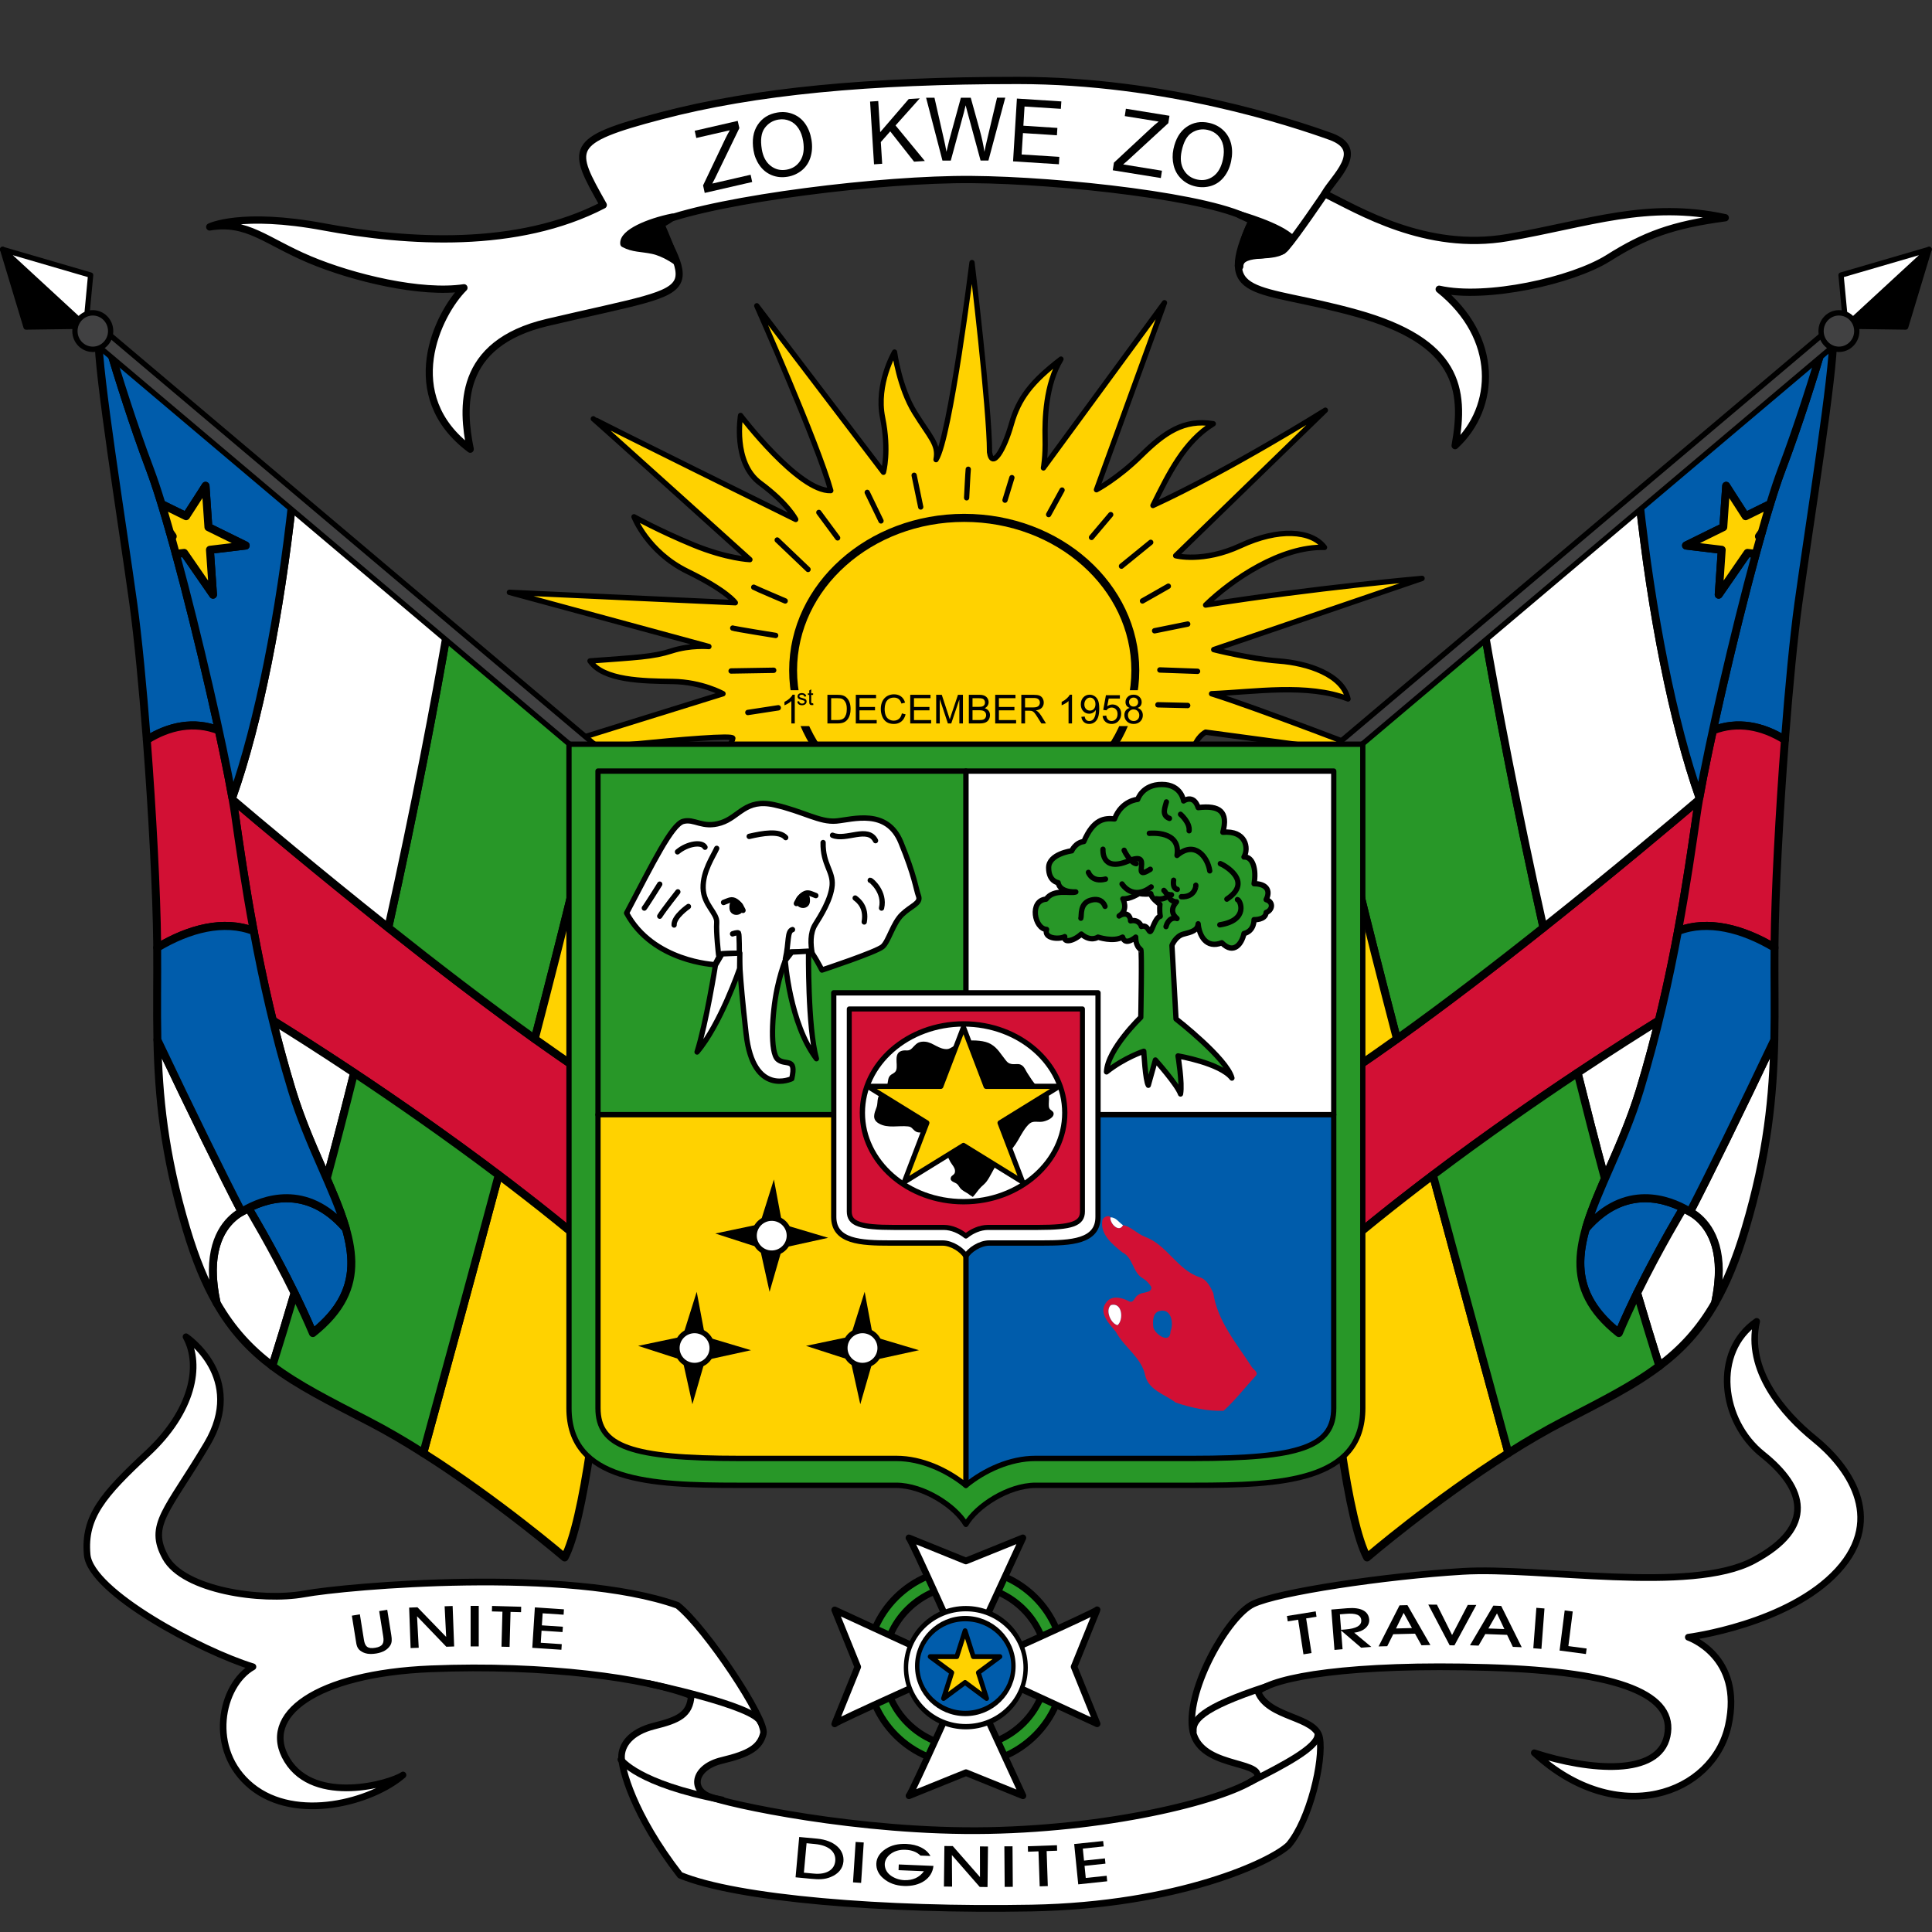 <svg xmlns:rdf="http://www.w3.org/1999/02/22-rdf-syntax-ns#" xmlns="http://www.w3.org/2000/svg" height="400" width="400" version="1.1" xmlns:cc="http://creativecommons.org/ns#" xmlns:dc="http://purl.org/dc/elements/1.1/" vievBox="0 0 400 400">
 <rect width="100%" height="100%" fill="#333333" stroke="none"/>
 <g transform="matrix(1.09,0,0,1.113,-131.7,-294.46)">
  <g stroke="#000">
   <path stroke-linejoin="round" stroke-linecap="round" d="m217.58 374.75 42.92 1.93s-1.45-2.16-9.09-5.82-10.16-10.16-10.16-10.16 4.8 2.6 11.22 5.2 10.8 2.76 10.8 2.76-29.98-26.49-29.82-26.24c0.16 0.24 38.52 18.77 38.52 18.77s-1.46-2.93-6.74-6.75c-5.29-3.82-3.74-12.59-3.74-12.59s11.05 14.22 17.14 13.97c-2.44-8.69-14.06-34.37-14.06-34.37l24.06 30.96s1.14-3.9-0.16-10.16c-1.3-6.25 2.27-12.19 2.27-12.19s0.89 6.59 3.82 11.22c2.92 4.63 4.63 5.93 4.06 8.78 2.68-3.99 6.83-36.65 6.83-36.65s3.33 27.06 3.33 35.26c0.49 3.25 2.76-0.4 4.15-5.2 1.38-4.79 3.81-7.88 9.42-12.1-2.92 4.71-3.09 11.21-3.01 14.7 0.09 3.5-0.32 5.53-0.32 5.53l22.99-30.72-12.92 34.78s3.99-2.03 8.46-6.34c4.46-4.3 8.12-6.82 13.73-5.93-5.53 3.33-8.45 9.27-11.46 15.2 14.63-6.59 32.75-17.72 32.75-17.72l-28.44 27.06s5.2 1.38 12.35-1.87 13.41-2.92 15.93 0.33c-8.21-0.25-17.56 5.93-22.59 10.72 20.96-3.25 41.12-4.95 41.12-4.95l-39.58 13.24s6.82 1.71 12.35 2.12c5.53 0.4 12.11 2.52 13.17 7.06-7.72-2.92-17.72-1.3-25.93-0.97 8.29 2.52 32.18 11.54 32.18 11.54l-33.31-4.39s-1.71 0.81-2.36 3.33-77.68 6.99-83.7 5.36c-6.01-1.62-9.42-0.48-8.93-0.81 0.48-0.32 5.12-5.52 5.2-6.74s-39.33 3.25-39.58 3.25c-0.24 0 37.71-11.54 37.71-11.54s-3.98-2.2-9.59-2.28-13.16-0.16-15.68-3.82c8.77-0.65 11.94-0.73 15.52-1.87 3.57-1.13 7.07-0.81 7.07-0.81l-37.9-10.08z" fill="#ffd200"/>
   <g fill="none">
    <g stroke-linejoin="round" stroke-linecap="round">
     <line y1="397.1" x2="268.66" x1="262.87" y2="396.23"/>
     <line y1="389.38" x2="267.79" x1="259.69" y2="389.25"/>
     <path d="m260 381.4c0.25 0.13 8.16 1.37 8.16 1.37"/>
     <path d="m263.99 373.8c0.31 0.19 5.98 2.55 5.98 2.55"/>
     <line y1="356.16" x2="288.17" x1="285.55" y2="361.46"/>
    </g>
    <ellipse d="M 339.02,389.28 C 339.02,404.954 324.469,417.661 306.52,417.661 288.571,417.661 274.02,404.954 274.02,389.28 274.02,373.606 288.571,360.899 306.52,360.899 324.469,360.899 339.02,373.606 339.02,389.28 z" rx="32.5" transform="translate(-2.547)" ry="28.381" cy="389.28" cx="306.52" stroke-width="1.5"/>
    <g stroke-linejoin="round" stroke-linecap="round">
     <line y1="352.98" x2="295.71" x1="294.46" y2="358.87"/>
     <path d="m304.74 351.86c-0.06 0.38-0.31 5.3-0.31 5.3"/>
     <line y1="353.42" x2="311.72" x1="313.03" y2="357.6"/>
     <line y1="355.73" x2="320.01" x1="322.56" y2="360.28"/>
     <line y1="373.61" x2="337.83" x1="342.75" y2="376.35"/>
     <line y1="380.65" x2="340.13" x1="346.43" y2="381.9"/>
     <line y1="389.44" x2="341.13" x1="348.3" y2="389.19"/>
     <line y1="395.8" x2="340.76" x1="346.43" y2="395.67"/>
     <line x2="274.31" y1="365.02" x1="268.45" y2="370.49"/>
     <line x2="279.93" y1="359.89" x1="276.36" y2="364.62"/>
     <line x2="333.84" y1="365.45" x1="339.4" y2="369.88"/>
     <line x2="328.15" y1="360.3" x1="331.8" y2="364.53"/>
    </g>
   </g>
   <polygon stroke-linejoin="round" stroke-linecap="round" points="125.77 325.39 137.13 325.24 121.32 310.96"/>
   <polygon stroke-linejoin="round" stroke-linecap="round" fill="#fff" points="121.32 310.96 137.13 325.24 138.04 315.74"/>
  </g>
  <path d="m167.06 489.8c-0.54 0.26-1.24 0.68-1.97 1.31 0.03-0.03 0.75-0.61 1.97-1.31z" fill="none"/>
  <g stroke-linejoin="round" stroke="#000" stroke-linecap="round" stroke-width="1.5">
   <path d="m167.06 489.8c0.61-0.3 1.01-0.4 1.01-0.4s7.31 11.82 12.18 23.13c7.75-6.03 8.37-12.23 6.27-19.41-7.52-8.55-15.77-5.44-19.46-3.32z" fill="#005cab"/>
   <polygon points="165.08 491.12 165.08 491.12 165.09 491.11" fill="none"/>
   <path d="m239.26 468.84c-24.75-14.64-64.89-47.71-74.23-55.5 0.17 0.99 0.32 1.89 0.43 2.66 1.36 9.27 3.38 23.13 7.19 38.4 9.36 5.68 39.29 24.29 64.2 45.59 0.92-10.23 1.72-20.9 2.41-31.15z" fill="#d21034"/>
  </g>
  <path d="m182.89 483.81c-1.93 7.04-3.97 14.16-6.12 21.29 1.21 2.42 2.4 4.93 3.48 7.43 10.91-8.49 7.71-17.32 2.64-28.72z" fill="none"/>
  <g stroke-linejoin="round" stroke="#000" stroke-linecap="round">
   <g stroke-width="1.5">
    <path d="m168.07 489.4s-9.44 2.43-6.1 17.52c2.95 5.06 6.42 8.66 10.59 11.74 1.45-4.51 2.85-9.03 4.21-13.56-4.26-8.52-8.7-15.7-8.7-15.7z" fill="#fff"/>
    <path d="m176.25 467.31c1.89 6.11 4.44 11.55 6.64 16.5 1.83-6.65 3.56-13.24 5.2-19.69-6.82-4.44-12.29-7.81-15.44-9.72 1.06 4.22 2.24 8.54 3.6 12.91z" fill="#fff"/>
    <path d="m205.82 381.75c-2.26 12.84-6.02 32.45-11.24 55.38 8.89 6.93 18.64 14.27 27.82 20.69 5.85-22.01 10.37-40.02 12.76-51.78-6.68-5.53-17.37-14.39-29.34-24.29z" fill="#289728"/>
    <path d="m242.34 412s-2.68-2.22-7.18-5.96c-2.39 11.76-6.91 29.77-12.76 51.78 6 4.2 11.76 8.01 16.86 11.02 2.04-30.31 3.08-56.84 3.08-56.84z" fill="#ffd200"/>
    <path d="m228.08 554.27c3.59-6.73 6.52-29.15 8.77-54.28-6.89-5.89-14.17-11.58-21.3-16.85-4.4 16.1-9.25 33.55-14.32 51.72 14.25 8.84 26.85 19.41 26.85 19.41z" fill="#ffd200"/>
    <path d="m182.89 483.81c5.07 11.4 8.27 20.23-2.64 28.72-1.08-2.5-2.27-5.01-3.48-7.43-1.36 4.53-2.76 9.05-4.21 13.56 4.93 3.64 10.85 6.54 18.12 10.22 3.51 1.77 7.08 3.82 10.55 5.98 5.07-18.17 9.92-35.62 14.32-51.72-9.96-7.36-19.61-13.9-27.46-19.02-1.64 6.45-3.37 13.04-5.2 19.69z" fill="#289728"/>
    <path d="m176.39 357.44c-2.35 21.24-6.42 41.56-11.44 55.46 0.02 0.15 0.05 0.3 0.08 0.44 4.47 3.73 16.02 13.26 29.55 23.79 5.22-22.93 8.98-42.54 11.24-55.38-9.46-7.83-19.73-16.31-29.43-24.31z" fill="#fff"/>
    <path d="m162.39 400.43c-3.67-16.53-9.5-39.28-13.1-48.61-3.18-8.22-6.08-17.34-7.79-22.96-0.7-0.56-1.36-1.08-1.96-1.56-0.17 6.26 4.53 34.78 6.61 49.56 0.88 6.22 1.79 15.47 2.56 25.34 4.19-2.58 8.96-3.58 13.68-1.77z" fill="#005cab"/>
    <path d="m156.24 493.22c1.7 5.57 3.58 10.02 5.73 13.7-2.04-9.2 0.68-13.69 3.11-15.8l0.01-0.01c0.58-0.51 1.15-0.87 1.63-1.13-3.37-6.34-9.6-18.75-16-31.98 0.22 10.27 1.23 21.15 5.52 35.22z" fill="#fff"/>
    <path d="m169.02 437.76c-1.62-8.51-2.71-16.02-3.56-21.76-0.49-3.37-1.61-8.98-3.07-15.57-4.72-1.81-9.49-0.81-13.68 1.77 1.06 13.61 1.87 28.39 1.97 37.98v0.68c6.05-3.56 12.68-5.26 18.34-3.1z" fill="#d21034"/>
    <path d="m176.25 467.31c-3.23-10.39-5.52-20.53-7.23-29.55-5.66-2.16-12.29-0.46-18.34 3.09 0.05 5.83-0.08 11.4 0.04 17.15 6.4 13.23 12.63 25.64 16 31.98 0.12-0.06 0.23-0.13 0.34-0.18 3.69-2.12 11.94-5.23 19.46 3.32-2.14-7.31-7.11-15.63-10.27-25.81z" fill="#005cab"/>
    <path d="m176.39 357.44c-14.25-11.74-27.31-22.46-34.89-28.58 1.71 5.62 4.61 14.74 7.79 22.96 0.67 1.74 1.43 3.96 2.23 6.52l4.65 2.24c1.95-2.94 3.7-5.64 3.7-5.64l0.54 7.68 7.09 3.42-6.8 0.8 0.59 8.34-5.48-7.76-1.58 0.18c4.24 15.22 8.89 35.18 10.72 45.31 5.02-13.91 9.09-34.23 11.44-55.47z" fill="#005cab"/>
    <path d="m153.08 363.54c0.11 0.38 0.22 0.76 0.33 1.14 0.08-0.11 0.15-0.22 0.23-0.34l-0.56-0.8z" fill="none"/>
    <path d="m161.29 375.18-0.59-8.34 6.8-0.8-7.09-3.42-0.54-7.68s-1.75 2.7-3.7 5.64l-4.65-2.24c0.5 1.61 1.02 3.35 1.56 5.2l0.56 0.8c-0.08 0.12-0.15 0.23-0.23 0.34 0.27 0.95 0.55 1.93 0.82 2.92l1.58-0.18 5.48 7.76z" fill="#ffd200"/>
   </g>
   <path d="m243.75 414.75c-0.34 0-0.68-0.11-0.96-0.34l-105.3-87.11c-0.63-0.52-0.72-1.47-0.2-2.11 0.53-0.64 1.48-0.73 2.12-0.2l105.3 87.1c0.63 0.53 0.72 1.48 0.2 2.11-0.3 0.36-0.73 0.55-1.16 0.55z" fill="#414142"/>
   <circle d="M 141.843,326.15 C 141.843,328.024 140.324,329.543 138.45,329.543 136.576,329.543 135.057,328.024 135.057,326.15 135.057,324.276 136.576,322.757 138.45,322.757 140.324,322.757 141.843,324.276 141.843,326.15 z" cy="326.15" cx="138.45" r="3.393" fill="#414142"/>
   <polygon points="487.25 310.96 482.8 325.39 471.44 325.24"/>
   <polygon points="470.52 315.74 487.25 310.96 471.44 325.24" fill="#fff"/>
  </g>
  <path d="m441.51 489.8c0.54 0.26 1.24 0.68 1.97 1.31-0.03-0.03-0.75-0.61-1.97-1.31z" fill="none"/>
  <g stroke-linejoin="round" stroke="#000" stroke-linecap="round" stroke-width="1.5">
   <path d="m441.51 489.8c-0.61-0.3-1.01-0.4-1.01-0.4s-7.31 11.82-12.18 23.13c-7.75-6.03-8.38-12.23-6.28-19.41 7.53-8.55 15.78-5.44 19.47-3.32z" fill="#005cab"/>
   <polygon points="443.49 491.12 443.49 491.12 443.48 491.11" fill="none"/>
   <path d="m369.31 468.84c24.75-14.64 64.88-47.71 74.23-55.5-0.17 0.99-0.32 1.89-0.44 2.66-1.36 9.27-3.37 23.13-7.19 38.4-9.35 5.68-39.28 24.29-64.19 45.59-0.92-10.23-1.73-20.9-2.41-31.15z" fill="#d21034"/>
  </g>
  <path d="m425.67 483.81c1.94 7.04 3.98 14.16 6.12 21.29-1.2 2.42-2.39 4.93-3.47 7.43-10.91-8.49-7.71-17.32-2.65-28.72z" fill="none"/>
  <g stroke-linejoin="round" stroke="#000" stroke-linecap="round">
   <g stroke-width="1.5">
    <path d="m440.5 489.4s9.44 2.43 6.1 17.52c-2.96 5.06-6.42 8.66-10.6 11.74-1.44-4.51-2.85-9.03-4.21-13.56 4.27-8.52 8.71-15.7 8.71-15.7z" fill="#fff"/>
    <path d="m432.32 467.31c-1.9 6.11-4.44 11.55-6.65 16.5-1.82-6.65-3.55-13.24-5.19-19.69 6.82-4.44 12.29-7.81 15.44-9.72-1.06 4.22-2.24 8.54-3.6 12.91z" fill="#fff"/>
    <path d="m402.75 381.75c2.26 12.84 6.02 32.45 11.24 55.38-8.89 6.93-18.65 14.27-27.82 20.69-5.85-22.01-10.37-40.02-12.76-51.78 6.68-5.53 17.37-14.39 29.34-24.29z" fill="#289728"/>
    <path d="m366.23 412s2.68-2.22 7.18-5.96c2.39 11.76 6.9 29.77 12.76 51.78-6 4.2-11.76 8.01-16.86 11.02-2.04-30.31-3.08-56.84-3.08-56.84z" fill="#ffd200"/>
    <path d="m380.49 554.27c-3.59-6.73-6.53-29.15-8.77-54.28 6.89-5.89 14.17-11.58 21.29-16.85 4.4 16.1 9.25 33.55 14.33 51.72-14.25 8.84-26.85 19.41-26.85 19.41z" fill="#ffd200"/>
    <path d="m425.67 483.81c-5.06 11.4-8.26 20.23 2.65 28.72 1.07-2.5 2.27-5.01 3.47-7.43 1.36 4.53 2.77 9.05 4.21 13.56-4.92 3.64-10.84 6.54-18.11 10.22-3.51 1.77-7.08 3.82-10.55 5.98-5.08-18.17-9.93-35.62-14.33-51.72 9.96-7.36 19.61-13.9 27.47-19.02 1.64 6.45 3.37 13.04 5.19 19.69z" fill="#289728"/>
    <path d="m432.18 357.44c2.35 21.24 6.42 41.56 11.44 55.46-0.02 0.15-0.05 0.3-0.08 0.44-4.48 3.73-16.02 13.26-29.55 23.79-5.23-22.93-8.98-42.54-11.24-55.38 9.46-7.83 19.72-16.31 29.43-24.31z" fill="#fff"/>
    <path d="m446.18 400.43c3.67-16.53 9.49-39.28 13.1-48.61 3.18-8.22 6.08-17.34 7.79-22.96l1.95-1.56c0.18 6.26-4.52 34.78-6.61 49.56-0.87 6.22-1.78 15.47-2.55 25.34-4.2-2.58-8.96-3.58-13.68-1.77z" fill="#005cab"/>
    <path d="m452.32 493.22c-1.69 5.57-3.57 10.02-5.72 13.7 2.03-9.2-0.68-13.69-3.11-15.8l-0.01-0.01c-0.59-0.51-1.15-0.87-1.63-1.13 3.36-6.34 9.6-18.75 16-31.98-0.22 10.27-1.24 21.15-5.53 35.22z" fill="#fff"/>
    <path d="m439.55 437.76c1.62-8.51 2.71-16.02 3.56-21.76 0.49-3.37 1.61-8.98 3.07-15.57 4.72-1.81 9.48-0.81 13.68 1.77-1.06 13.61-1.87 28.39-1.97 37.98v0.68c-6.06-3.56-12.69-5.26-18.34-3.1z" fill="#d21034"/>
    <path d="m432.32 467.31c3.22-10.39 5.52-20.53 7.23-29.55 5.65-2.16 12.28-0.46 18.34 3.09-0.05 5.83 0.08 11.4-0.04 17.15-6.4 13.23-12.64 25.64-16 31.98-0.12-0.06-0.23-0.13-0.34-0.18-3.69-2.12-11.94-5.23-19.47 3.32 2.15-7.31 7.12-15.63 10.28-25.81z" fill="#005cab"/>
    <path d="m432.18 357.44c14.25-11.74 27.31-22.46 34.89-28.58-1.71 5.62-4.61 14.74-7.79 22.96-0.67 1.74-1.43 3.96-2.23 6.52l-4.65 2.24c-1.95-2.94-3.7-5.64-3.7-5.64l-0.54 7.68-7.09 3.42 6.8 0.8-0.59 8.34 5.48-7.76 1.58 0.18c-4.24 15.22-8.9 35.18-10.72 45.31-5.02-13.91-9.09-34.23-11.44-55.47z" fill="#005cab"/>
    <path d="m455.49 363.54c-0.11 0.38-0.22 0.76-0.33 1.14-0.08-0.11-0.16-0.22-0.24-0.34l0.57-0.8z" fill="none"/>
    <path d="m447.28 375.18 0.58-8.34-6.79-0.8 7.09-3.42 0.54-7.68s1.74 2.7 3.7 5.64l4.65-2.24c-0.5 1.61-1.03 3.35-1.56 5.2l-0.57 0.8c0.08 0.12 0.16 0.23 0.24 0.34-0.28 0.95-0.55 1.93-0.83 2.92l-1.58-0.18-5.47 7.76z" fill="#ffd200"/>
   </g>
   <path d="m364.82 414.75c0.33 0 0.67-0.11 0.95-0.34l105.3-87.11c0.64-0.52 0.73-1.47 0.2-2.11s-1.47-0.73-2.11-0.2l-105.3 87.1c-0.64 0.53-0.73 1.48-0.2 2.11 0.3 0.36 0.73 0.55 1.16 0.55z" fill="#414142"/>
   <circle d="M 473.513,326.15 C 473.513,328.024 471.994,329.543 470.12,329.543 468.246,329.543 466.727,328.024 466.727,326.15 466.727,324.276 468.246,322.757 470.12,322.757 471.994,322.757 473.513,324.276 473.513,326.15 z" cy="326.15" cx="470.12" r="3.393" fill="#414142"/>
   <path d="m228.9 403v123.49c0 13.66 15.45 14.37 32.01 14.37h30.1c5.26 0 11.28 3.89 13.28 7.26 2-3.37 8.02-7.26 13.27-7.26h30.1c16.56 0 32.02-0.71 32.02-14.37v-123.49h-150.78z" fill="#289728"/>
   <g stroke-width=".996">
    <rect height="63.921" width="69.874" y="408" x="304.29" fill="#fff"/>
    <path d="m304.29 471.92v68.95c3.54-2.83 8.4-5.01 13.17-5.01h29.89c20.55 0 26.81-2.19 26.81-9.37v-54.57h-69.87z" fill="#005cab"/>
    <rect height="63.921" width="69.874" y="408" x="234.41" fill="#289728"/>
    <path d="m234.41 471.92v54.57c0 7.18 6.27 9.37 26.82 9.37h29.88c4.77 0 9.63 2.18 13.18 5.01v-68.95h-69.88z" fill="#ffd200"/>
    <path d="m279.19 449.25v41.69c0 4.61 5.14 4.85 10.66 4.85h10.02c1.75 0 3.75 1.31 4.42 2.45 0.66-1.14 2.67-2.45 4.42-2.45h10.02c5.51 0 10.66-0.24 10.66-4.85v-41.69h-50.2z" fill="#fff"/>
   </g>
   <path stroke-width=".943" d="m304.29 494.49c-1.13-0.9-2.67-1.6-4.18-1.6h-9.47c-6.51 0-8.5-0.69-8.5-2.97v-37.67h44.29v37.67c0 2.28-1.98 2.97-8.5 2.97h-9.47c-1.51 0.01-3.05 0.7-4.17 1.6z" fill="#d21034"/>
   <ellipse d="M 325.182,471.57 C 325.182,480.703 316.576,488.106 305.96,488.106 295.344,488.106 286.738,480.703 286.738,471.57 286.738,462.437 295.344,455.034 305.96,455.034 316.576,455.034 325.182,462.437 325.182,471.57 z" rx="19.222" transform="translate(-2.107)" ry="16.536" cy="471.57" cx="305.96" stroke-width=".996" fill="#fff"/>
  </g>
  <path d="m320.14 470.71c-0.19-0.42-0.06-1.17-0.06-1.64 0-0.79 0-0.76-0.57-1.14-0.58-0.4-1.23-0.85-1.73-1.32-0.7-0.69-1.29-1.64-1.83-2.46-0.32-0.48-0.49-1.05-1-1.4-0.63-0.45-1.25-0.12-2.04-0.27-0.54-0.11-0.72-0.29-1.08-0.73-0.94-1.13-1.48-2.2-2.77-2.95-1.16-0.69-3.17-0.77-4.52-0.64-1.11 0.11-2.01 0.67-2.94 1.23-0.46 0.27-0.75 0.4-1.35 0.31-1.62-0.23-2.58-1.56-4.36-1.35-0.91 0.11-1.24 0.63-1.84 1.22-0.68 0.67-1.11 0.23-1.94 0.47-1.59 0.45-0.72 2.41-1.03 3.52-0.19 0.7-0.93 0.68-1.31 1.24-0.41 0.6-0.19 1.42-0.65 2.06-0.5 0.72-1.24 1.02-1.5 1.9-0.18 0.61-0.07 1.21-0.31 1.81-0.43 1.13-0.91 2.23 0.46 2.99 1.69 0.95 3.71 0.34 5.54 0.54 0.7 0.08 0.76 0.41 1.26 0.81 0.72 0.57 1.33 0.16 2.13 0.41 0.79 0.24 1.04 1.09 1.41 1.74 0.52 0.93 1.38 1.23 2.16 1.91 0.55 0.48 0.72 1.13 1.08 1.74 0.32 0.53 0.89 1.08 0.88 1.72 0 0.75-0.68 0.68-0.81 1.22-0.19 0.74 0.85 0.83 1.23 1.19 0.35 0.33 0.42 0.68 0.85 1.02 0.49 0.4 1.11 0.62 1.57 1.02l0.54 0.34c0.58-0.59 0.99-1.3 1.6-1.88 0.37-0.34 0.74-0.62 1.04-1.03 0.71-0.95 1.12-2.02 1.8-2.96 0.59-0.82 1.38-1.33 2.06-2.03 0.79-0.79 1.51-1.67 2.08-2.64 0.56-0.96 1.37-2.46 2.24-3.14 0.68-0.52 1.51-0.21 2.33-0.31 0.67-0.08 2.19-0.61 2.2-1.48 0.01-0.52-0.63-0.61-0.82-1.04z"/>
  <polygon stroke-linejoin="round" stroke-linecap="round" transform="translate(-2.107)" stroke="#000" points="324.12 466.64 312.88 473.44 317.17 484.43 305.94 477.64 294.7 484.43 298.99 473.44 287.75 466.64 301.64 466.64 305.94 455.64 310.23 466.64" stroke-width=".962" fill="#ffd200"/>
  <polygon points="265.58 515.73 256.86 517.6 254.45 525.78 252.6 517.6 244.14 514.92 252.6 513.18 255.27 504.87 256.86 513.18" transform="translate(-2.107)"/>
  <ellipse stroke-linejoin="round" d="M 258.197,515.32 C 258.197,517.117 256.703,518.573 254.86,518.573 253.017,518.573 251.523,517.117 251.523,515.32 251.523,513.523 253.017,512.067 254.86,512.067 256.703,512.067 258.197,513.523 258.197,515.32 z" cy="515.32" rx="3.337" ry="3.253" transform="translate(-2.107)" stroke="#000" cx="254.86" stroke-linecap="round" stroke-width=".996" fill="#fff"/>
  <polygon points="297.48 515.73 288.75 517.6 286.34 525.78 284.49 517.6 276.03 514.92 284.49 513.18 287.17 504.87 288.75 513.18" transform="translate(-2.107)"/>
  <ellipse stroke-linejoin="round" d="M 290.098,515.32 C 290.098,517.117 288.603,518.573 286.76,518.573 284.916,518.573 283.422,517.117 283.422,515.32 283.422,513.523 284.916,512.067 286.76,512.067 288.603,512.067 290.098,513.523 290.098,515.32 z" cy="515.32" rx="3.338" ry="3.253" transform="translate(-2.107)" stroke="#000" cx="286.76" stroke-linecap="round" stroke-width=".996" fill="#fff"/>
  <polygon points="280.24 494.82 271.52 496.7 269.11 504.87 267.26 496.7 258.8 494.02 267.26 492.28 269.93 483.97 271.52 492.28" transform="translate(-2.107)"/>
  <ellipse stroke-linejoin="round" d="M 272.858,494.42 C 272.858,496.217 271.363,497.673 269.52,497.673 267.676,497.673 266.182,496.217 266.182,494.42 266.182,492.623 267.676,491.167 269.52,491.167 271.363,491.167 272.858,492.623 272.858,494.42 z" cy="494.42" rx="3.338" ry="3.253" transform="translate(-2.107)" stroke="#000" cx="269.52" stroke-linecap="round" stroke-width=".996" fill="#fff"/>
  <g stroke-linejoin="round" stroke="#000" stroke-linecap="round">
   <path d="m361.32 431.91c0.96-1.81-0.09-2.96-2.29-2.96 0.47-2.59-0.2-5.07-1.92-4.97 0.96-1.63 0.39-4.98-4.01-4.6 1.05-3.82-0.58-5.06-4.69-4.59-0.86-2.58-2.77-1.24-2.77-1.24s-0.39-3.06-4.12-3.06-4.59 2.77-4.59 2.77-3.06 0.19-4.4 3.64c-1.91-0.19-4.01 0-5.83 4.2-1.63 0.2-2.3 1.73-2.3 1.73s-4.39 0.57-4.39 3.15 1.81 2.78 1.81 2.78 0.1 1.81 3.35 1.72c-1.05 0.38-4.11-0.67-5.64 1.34-3.26 0.28-2.2 5.54 0.09 5.64-0.57 1.72 2.39 1.91 3.45 1.34-0.29 1.15 1.52 0.96 3.15-0.48 1.82 1.53 3.16 0.57 3.16 0.57s2.87 0.96 4.68 0c0.48 1.73 2.49 0 2.49 0s-0.1 1.63 0.96 2.3c0.25 0.16 0 12.62 0 12.62s-6.32 5.93-6.51 10.14c3.45-2.68 7.08-3.83 7.08-3.83s0.29 5.46 0.86 6.32c0.96-3.35 1.34-4.69 1.34-4.69s4.11 4.49 4.78 6.31c0.38-2-0.48-7.07-0.48-7.07s8.04 1.33 10.24 4.11c-0.96-3.64-10.62-11-10.62-11l-0.77-13.68s0.67-1.72 2.2-2.1 2.68-0.67 2.78-1.91c0.19 2.19 1.53 4.68 4.49 3.53 2.3 2.3 3.83 0.1 4.21-1.72 2.01-0.48 1.91-2.58 1.91-2.58s2.2 0.1 2.3-1.34c1.15-0.38 1.53-1.91 0-2.39zm-21.99 5.93c-0.32 0.16-0.49-1.33-1.72-0.94 0-0.17-0.52-1.37-2.04-1.04 0-0.85-0.72-1.82-2.18-0.91 1.88-1.14 0.71-3.18 0.71-3.18 1.4 0.09 3.09-1.01 3.09-1.01s0.84 0.23 2.24 0.06c0 0.78 1.72 1.98 1.72 1.98s-0.13 1.08 0.06 2.21c-0.97 0.23-1.55 2.67-1.88 2.83z" fill="#289728"/>
   <g fill="none">
    <path d="m326.13 435.36c0.19-0.48-0.29-2.78 1.91-3.35 2.2-0.58 2.68 1.15 2.68 1.15"/>
    <path d="m327.56 426.85s0.67 1.91 3.25 1.24"/>
    <path d="m330.33 422.54s-0.38 4.31 4.78 2.2 0.2 4.02 4.21 1.53"/>
    <path d="m334.35 422.73c0.19 0.48 1.34 2.39 2.3 2.49"/>
    <path d="m339.13 419.58c0.29 0 6.03-0.58 5.26 4.11 3.44-2.87 5.84 0.38 6.22 2.87"/>
    <path d="m342.38 413.74c-0.19 0.86-1.05 2.49 0.58 3.06"/>
    <path d="m345.06 416.04s1.82 1.53 1.63 3.06"/>
    <path d="m352.62 425.22c0.57 0.19 6.41 3.25 1.24 6.6"/>
    <path d="m355.87 431.91c0.57 0.1 2.2 3.83-3.35 4.69"/>
    <path d="m333.95 429s2 3.2 5.54 0.55"/>
    <path d="m341.9 430.2c0.45 0.38 0.33 0.85 1.45 0.82"/>
    <path d="m343.75 428.31c0 0.1-0.3 1.49 0.7 1.69"/>
    <path d="m347.96 429.23c0.07-0.05-0.05 2.27-2.74 2.14"/>
    <path d="m340.46 431.75c0.25 0.05 1.62 0.29 2.39-0.73 0 1.22 1.35 1.32 1.45 1.3 0.09-0.02-1.8 1.59 0.1 3.11-0.45-0.19-1.6-0.19-2.1 1.5"/>
   </g>
   <path d="m271.22 465.22s-7.31 3.44-8.67-8.31-1.29-15.05-1.29-15.05l-3.58 0.14-1.07 2.01s-11.76-0.5-16.77-9.6c5.01-9.31 8.6-16.48 10.75-17.05 2.15-0.58 3.65 1.36 7.16 0.28 3.51-1.07 4.66-4.58 10.18-3.36 5.51 1.22 8.59 3.29 11.75 3.01 3.15-0.29 9.6-2.37 12.25 3.94 2.65 6.3 2.86 8.67 3.37 10.03 0.5 1.36-1.44 1.79-3.16 3.44-1.72 1.64-2.51 4.94-3.65 5.94-1.15 1.01-11.54 4.37-11.54 4.37s-1.79-3.36-2.15-3.36h-4.08s-1.29 2.22-2.29 6.87c-1 4.66-1.36 11.9 0.14 13.11 1.5 1.22 3.58-0.49 2.65 3.59z" fill="#fff"/>
   <g fill="none">
    <path d="m257.32 442.22s-0.5-4.23-0.36-6.02c0.15-1.79-2.5-3.29-2.58-6.44-0.07-3.16 1.94-5.95 2.58-7.38"/>
    <path d="m261.26 441.86s0-3.51-0.14-3.72c-0.15-0.22-1.15 0.14-1.15 0.14"/>
    <path d="m270 442.94c0.72-3.08 0.29-5.16 1.36-5.45"/>
    <path d="m275.09 441.86c-0.29-1.57-0.43-3.72 0.57-5.3 1.01-1.58 3.01-4.66 3.23-7.31 0.21-2.65-1.79-3.87-1.72-7.95"/>
    <path d="m283.26 431.62c0.57 0.43 2.22 1.64 1.72 4.44"/>
    <path d="m286.12 428.32c0.22 0 2.87 2.22 2.15 5.16"/>
    <path d="m278.96 419.94c2.58 1.07 6.73-1.79 8.17 1"/>
    <path d="m263.13 420.15c2.5-0.57 5.73-1.14 6.94 0.22"/>
    <path d="m249.51 423.02c1.94-1.58 4.66-1.93 5.23-0.86"/>
    <path d="m246.14 429.04s-2.65 4.15-2.93 4.44"/>
    <path d="m249.58 430.47s-2.72 3.37-3.44 4.52"/>
    <path d="m251.59 433.19s-2.8 1.87-2.72 3.44"/>
   </g>
   <path d="m256.72 444.1s-1.74 10.73-3.49 16.15c4.42-5.08 8.08-15.5 8.08-15.5l0.04-2.89-3.37 0.14-1.26 2.1z" fill="#fff"/>
   <path d="m274.4 441.5s-0.17 14.08 1.5 20c-5.09-6.58-5.92-18.25-5.92-18.25l1.25-1.58 3.17-0.17z" fill="#fff"/>
   <path d="m258.26 432.44c1.1-0.39 1.5-0.73 2.33-0.24 0.82 0.49 1.37 1.71 1.37 1.71" fill="none"/>
   <path d="m260.31 432.29s-0.52 0.18-0.43 1.25c0.1 1.08 1.81 0.86 1.72-0.18-0.06-0.7-1.29-1.07-1.29-1.07z"/>
   <path d="m275.79 431.16c-1.1-0.4-1.5-0.73-2.33-0.24-0.82 0.48-1.37 1.71-1.37 1.71" fill="none"/>
   <path d="m273.74 431.01s0.52 0.18 0.43 1.25-1.81 0.86-1.71-0.18c0.06-0.7 1.28-1.07 1.28-1.07z"/>
   <path stroke-width="1.25" d="m156.15 513.23s11.54 7.54 3.99 19.98c-7.54 12.43-11.32 14.98-7.88 21.09 3.44 6.1 18.21 8.21 26.31 6.77 8.11-1.45 50.18-5.11 70.94 2.11 5.43 4.22 16.98 21.31 16.31 23.86-0.66 2.56-2.66 3.78-7.88 5-5.21 1.22-5.99 5.22-2.55 6.66s28.76 6.82 53.12 6.38c24.37-0.44 45.88-5.93 51.15-9.88 0.88-3.29-11.43-1.66-12.38-9.18s6.85-20.83 11.53-23.06 25.07-5.21 39.82-6.09c14.75-0.87 43.25 4.25 55.25-2s9.75-13.5 1.75-19.75-9.5-19.12-1.13-24.75c-2.12 9 5 17.13 11 21.88s13.75 14.5 4.38 24.5c-9.38 10-28.38 12.37-28.38 12.37s10.5 3.5 7.62 16.38c-2.87 12.88-21.12 19.38-36.87 5.12 10.63 3.38 23.63 4.38 25.25-3.12s-8.25-12-34.12-12.75c-25.88-0.75-40.5 1.75-43.63 4.5 2 5 11 4.5 11.75 8.63 0.75 4.12-1.88 15.24-5.88 19.87-3.24 3.13-21 11.25-48.87 11.75s-56-1.75-66.75-6.12c-9-11.38-11.12-19.88-11.12-22 0-2.13 1.62-4.63 6.24-5.76 4.63-1.12 6.76-2.12 7-5.62-8.37-3.25-27.74-5.88-49.5-5-21.74 0.88-32.5 8.62-27.24 17 5.24 8.38 19.62 4.38 22 2.75-5.88 5-20.26 8.87-28.76 2.13-8.5-6.76-5.87-18.88 0.26-22.26-9.63-2.87-30.88-13.87-31.5-20.87-0.63-7 3-11.13 11.5-18.87 8.5-7.76 10.29-16.3 7.27-21.65z" fill="#fff"/>
   <g stroke-width="1.25" fill="none">
    <path d="m244.12 577.75s20.13 4.13 21.13 7.13"/>
    <path d="m238.75 591.88s3.13 4.5 19.25 7.5"/>
    <path d="m347.5 586.62c-0.12-1.87 1-4.24 14-8.37"/>
    <path d="m371.12 587.38c-0.12 2.24-6.37 5.5-12.74 8.62"/>
   </g>
  </g>
  <path d="m189.18 564.86 0.77 4.73c0.2 1.23 0.68 1.74 2.17 1.49 1.41-0.23 1.7-0.87 1.5-2.09l-0.77-4.73 1.53-0.25 0.77 4.72c0.12 0.77 0.16 1.38-0.22 1.95-0.52 0.78-1.37 1.25-2.6 1.46-1.32 0.21-2.27 0.07-3.07-0.52-0.62-0.47-0.72-1.07-0.83-1.79l-0.77-4.72 1.52-0.25z"/>
  <path d="m198.82 571.14-0.28-7.53 1.58-0.06 5.45 5.51-0.29-5.7 1.52-0.05 0.29 7.53-1.49 0.05-5.56-5.67 0.32 5.86-1.54 0.06z"/>
  <path d="m210.22 570.83v-7.54h1.54v7.54h-1.54z"/>
  <path d="m216.08 570.88 0.18-6.51-2-0.05 0.03-1.02 5.53 0.15-0.02 1.01-2-0.05-0.18 6.51-1.54-0.04z"/>
  <path d="m221.93 571.09 0.49-7.52 5.52 0.36-0.06 1-3.98-0.26-0.15 2.24 3.99 0.26-0.07 0.99-3.98-0.26-0.15 2.25 3.99 0.26-0.07 1.04-5.53-0.36z"/>
  <path d="m271.94 613.78 0.69-7.5 3.42 0.31c3.23 0.3 5.19 2.05 4.98 4.28-0.12 1.29-0.98 2.29-2.42 2.86-1.19 0.48-2.28 0.46-3.69 0.33l-2.98-0.28zm3.45-0.69c2.39 0.23 3.94-0.69 4.09-2.35 0.16-1.7-1.24-2.91-3.87-3.15l-1.58-0.15-0.51 5.48 1.87 0.17z"/>
  <path d="m282.85 614.72 0.5-7.52 1.54 0.1-0.5 7.52-1.54-0.1z"/>
  <path d="m298.13 611.66c-0.25 2.39-2.57 3.85-5.6 3.73-1.59-0.06-2.93-0.55-3.98-1.46-0.87-0.74-1.31-1.68-1.27-2.72 0.04-1.05 0.65-1.99 1.78-2.71 1.06-0.69 2.35-0.99 3.91-0.93 2.17 0.09 3.82 0.91 4.59 2.24l-1.9-0.07c-0.68-0.67-1.66-1.04-2.86-1.08-1-0.05-1.94 0.19-2.66 0.67-0.78 0.51-1.22 1.23-1.26 1.95-0.03 0.8 0.33 1.54 1 2.07 0.72 0.57 1.71 0.92 2.7 0.96 1.6 0.06 2.88-0.49 3.74-1.66l-4.82-0.2 0.04-1.06 6.59 0.27z"/>
  <path d="m300.12 615.5 0.09-7.54 1.59 0.01 5.17 5.77-0.01-5.71 1.53 0.02-0.09 7.54-1.48-0.02-5.29-5.93 0.04 5.87-1.55-0.01z"/>
  <path d="m311.66 615.56-0.06-7.54 1.55-0.01 0.05 7.54-1.54 0.01z"/>
  <path d="m318.31 615.46-0.23-6.51-1.99 0.07-0.03-1.02 5.53-0.19 0.03 1.02-1.99 0.07 0.22 6.51-1.54 0.05z"/>
  <path d="m325.63 615.09-0.77-7.5 5.5-0.56 0.11 1-3.97 0.41 0.23 2.23 3.97-0.41 0.1 0.98-3.97 0.41 0.23 2.25 3.97-0.41 0.1 1.03-5.5 0.57z"/>
  <path d="m368.41 572.3-1.01-6.44-1.97 0.31-0.16-1 5.47-0.86 0.15 1-1.97 0.31 1.02 6.44-1.53 0.24z"/>
  <path d="m374.3 571.48-0.6-7.51 3.07-0.25c2.59-0.2 4 0.56 4.13 2.12 0.09 1.2-1.04 2.23-2.85 2.44l3.25 2.64-1.93 0.15-3.81-3.2 0.28 3.48-1.54 0.13zm2.05-3.8c2.11-0.17 3.11-0.73 3.04-1.73-0.08-1-1.04-1.33-2.91-1.18l-1.15 0.09 0.23 2.88 0.79-0.06z"/>
  <path d="m384.32 570.79-1.64 0.04 3.98-7.64 1.5-0.04 4.36 7.42-1.69 0.05-1.23-2.16-4.14 0.1-1.14 2.23zm3.12-6.2-1.45 2.9 3.03-0.08-1.58-2.82z"/>
  <path d="m396.18 570.62-4.06-7.57 1.64 0.01 2.88 5.65 2.98-5.6 1.62 0.01-4.15 7.51-0.91-0.01z"/>
  <path d="m401.67 570.68-1.63-0.06 4.44-7.38 1.49 0.06 3.9 7.68-1.69-0.07-1.09-2.23-4.14-0.15-1.28 2.15zm3.5-5.99-1.63 2.8 3.03 0.11-1.4-2.91z"/>
  <path d="m412.07 571.17 0.58-7.52 1.54 0.12-0.58 7.52-1.54-0.12z"/>
  <path d="m417.06 571.6 0.97-7.47 1.53 0.2-0.83 6.44 3.47 0.45-0.14 1.03-5-0.65z"/>
  <g stroke-linejoin="round" stroke="#000" stroke-linecap="round">
   <path stroke-width="1.377" d="m200.03 325.03c-11.24 0-20.37 9.07-20.37 20.25s9.13 20.25 20.37 20.25 20.35-9.07 20.35-20.25-9.11-20.25-20.35-20.25zm0 3.47c9.33 0 16.88 7.48 16.88 16.72s-7.55 16.75-16.88 16.75c-9.32 0-16.91-7.51-16.91-16.75s7.59-16.72 16.91-16.72z" transform="matrix(.917 0 0 .898 120.81 264.49)" fill="#289728"/>
   <g stroke-width="1.25" fill="#fff">
    <path d="m293.48 598.61c0.37-0.05 10.83-22.99 10.83-22.99l10.82 22.99-10.82-4.29z"/>
    <path d="m293.47 550.64c0.37 0.05 10.82 22.99 10.82 22.99l10.83-22.99-10.83 4.29z"/>
    <path d="m279.37 585.24c0.05-0.36 23.48-10.6 23.48-10.6l-23.48-10.6 4.38 10.6z"/>
    <path d="m329.22 564.02c-0.05 0.36-23.48 10.6-23.48 10.6l23.48 10.6-4.38-10.6z"/>
   </g>
   <ellipse d="M 317.379,574.63 C 317.379,580.142 311.873,584.61 305.08,584.61 298.287,584.61 292.781,580.142 292.781,574.63 292.781,569.118 298.287,564.65 305.08,564.65 311.873,564.65 317.379,569.118 317.379,574.63 z" rx="12.299" transform="matrix(.924 0 0 1.1 22.383 -57.311)" ry="9.98" cy="574.63" cx="305.08" stroke-width=".9" fill="#fff"/>
   <ellipse d="M 317.379,574.63 C 317.379,580.142 311.873,584.61 305.08,584.61 298.287,584.61 292.781,580.142 292.781,574.63 292.781,569.118 298.287,564.65 305.08,564.65 311.873,564.65 317.379,569.118 317.379,574.63 z" rx="12.299" ry="9.98" transform="matrix(.743 0 0 .884 77.507 66.508)" cy="574.63" cx="305.08" stroke-width="1.12" fill="#005cab"/>
   <polygon stroke-linejoin="miter" stroke-linecap="butt" transform="matrix(.812 0 0 .812 56.061 108.19)" points="308.62 575.75 310.55 581.68 305.51 578.01 300.47 581.68 302.4 575.75 297.35 572.09 303.58 572.09 305.51 566.16 307.44 572.09 313.66 572.09" stroke-width="1.118" fill="#ffd200"/>
   <g stroke-width="1.35">
    <path d="m246.48 305.73c-0.4 2.37 4.34 7.77 3.16 10.93-1.19 3.16-7.77 3.95-24.88 7.89-17.11 3.95-16.19 15.93-14.61 23.57-13.69-10.01-6.19-25.15-1.19-30.02-8.16 1.19-21.06-1.84-29.35-5.26-8.3-3.43-11.85-7.24-18.96-6.06 0 0 5.92-2.89 21.72 0 15.8 2.9 36.73 4.21 53.05-4.08-6.05-10.53-6.97-11.98 10.93-16.58 17.9-4.61 39.62-6.59 67.79-6.59s52.26 7.9 59.37 10.4 0.53 7.77-1.05 10.67c6.32 3.02 19.22 10.79 34.75 8.16 15.53-2.64 26.46-6.85 41.33-3.69-10.13 1.32-15.4 3.29-22.24 7.51-6.85 4.21-23.17 7.76-32.12 5.79 11.45 8.95 10.92 21.98 3.03 29.09 1.97-10.66 0.52-19.35-18.7-24.62-19.22-5.26-26.98-2.24-19.87-17.24-6.98-4.35-36.34-7.51-53.32-7.64s-47.39 3.56-58.84 7.77z" fill="#fff"/>
    <path d="m239.31 309.9c-0.22-2.02 4.73-4.05 9.2-4.94-2.32 1.83-2.46 0.58-1.43 2.95s2.06 5.19 2.06 5.19-2.15-1.52-4.34-1.97-3.7-0.29-5.49-1.23z"/>
    <path d="m372.46 300.6s-5.31 7.71-7.41 10.07c-2.11 2.36-7.92 0.08-9.01 3.37" fill="none"/>
    <path d="m356.29 304.52 2.44 1.1c-2.14 3.6-2.41 7.74-2.44 8.46 0.04-0.45 0.33-2.06 2.86-2.06 2.95 0 5.31-0.84 5.31-0.84l1.77-2.19c-2.28-2.36-9.94-4.47-9.94-4.47z"/>
    <path d="m356.29 314.2s0-0.04 0.01-0.12c-0.01 0.08-0.01 0.12-0.01 0.12z"/>
   </g>
  </g>
  <path style="color:#000000" d="m518.95 393.3c0 113.69-92.05 205.85-205.6 205.85s-205.6-92.16-205.6-205.85 92.05-205.85 205.6-205.85 205.6 92.16 205.6 205.85z" stroke-opacity="0" fill="none"/>
  <g transform="translate(-8.909 106.98)">
   <path d="m263.59 193.47-0.31-1.4 4.2-8.63q0.45-0.91 0.88-1.62l-6.37 1.43-0.3-1.34 8.17-1.84 0.31 1.35-4.63 9.35-0.51 0.96 7.28-1.64 0.3 1.35z"/>
   <path d="m272.86 185.56q-0.48-2.87 0.79-4.75t3.71-2.29q1.59-0.27 3 0.28 1.42 0.55 2.32 1.8 0.9 1.26 1.19 2.99 0.29 1.75-0.19 3.26-0.48 1.5-1.65 2.43-1.18 0.93-2.69 1.18-1.63 0.27-3.04-0.3t-2.3-1.83q-0.89-1.25-1.14-2.77zm1.57-0.23q0.35 2.08 1.67 3.09 1.32 1.02 3.02 0.73 1.72-0.28 2.63-1.68t0.54-3.63q-0.23-1.41-0.89-2.38-0.65-0.97-1.66-1.39-1.01-0.43-2.16-0.24-1.62 0.27-2.6 1.58t-0.55 3.92z"/>
   <path d="m295.75 188.15-0.75-11.67 1.55-0.1 0.37 5.79 5.42-6.16 2.1-0.13-4.6 5.04 5.56 6.61-2.04 0.13-4.53-5.64-1.79 1.99 0.26 4.04z"/>
   <path d="m308.75 187.46-3.11-11.7h1.59l1.78 7.67q0.29 1.2 0.5 2.39 0.45-1.87 0.53-2.16l2.21-7.9h1.87l1.68 5.92q0.63 2.2 0.92 4.14 0.22-1.11 0.58-2.55l1.82-7.52h1.56l-3.2 11.7h-1.49l-2.47-8.91q-0.31-1.11-0.37-1.37-0.18 0.81-0.34 1.37l-2.48 8.92z"/>
   <path d="m322.16 187.6 0.73-11.68 8.44 0.53-0.09 1.38-6.9-0.43-0.22 3.57 6.46 0.41-0.09 1.37-6.45-0.41-0.25 3.98 7.16 0.44-0.08 1.38z"/>
   <path d="m341.1 189.26 0.22-1.42 7.09-6.46q0.75-0.69 1.41-1.18l-6.44-1.02 0.21-1.37 8.28 1.31-0.22 1.37-7.75 6.98-0.83 0.7 7.37 1.17-0.21 1.36z"/>
   <path d="m352.62 185.33q0.61-2.85 2.49-4.13t4.29-0.76q1.59 0.35 2.7 1.38 1.1 1.03 1.48 2.52 0.37 1.5 0 3.22-0.37 1.74-1.37 2.96t-2.44 1.65q-1.44 0.42-2.93 0.1-1.61-0.35-2.71-1.4-1.11-1.05-1.47-2.54t-0.04-3zm1.56 0.36q-0.45 2.07 0.4 3.5 0.86 1.43 2.54 1.79 1.7 0.37 3.07-0.6 1.36-0.96 1.84-3.17 0.3-1.39 0.05-2.54-0.25-1.14-1.03-1.91-0.79-0.77-1.92-1.01-1.61-0.35-3 0.51-1.4 0.85-1.95 3.43z"/>
  </g>
  <rect style="color:#000000" stroke-opacity="0" height="6.673" width="68.758" y="392.96" x="270.22" fill="#ffd200"/>
  <path d="m271.79 399.14h-0.65v-4.17q-0.24 0.23-0.62 0.45-0.38 0.23-0.69 0.34v-0.63q0.55-0.26 0.96-0.63 0.41-0.36 0.58-0.71h0.42z"/>
  <path d="m272.25 395.06 0.36-0.06q0.03 0.22 0.17 0.33 0.14 0.12 0.39 0.12t0.37-0.1q0.13-0.11 0.13-0.25 0-0.12-0.11-0.19-0.08-0.05-0.38-0.12-0.4-0.11-0.55-0.18-0.16-0.07-0.24-0.2-0.08-0.14-0.08-0.29t0.07-0.27q0.06-0.12 0.18-0.21 0.08-0.06 0.23-0.1 0.15-0.05 0.31-0.05 0.26 0 0.45 0.08 0.19 0.07 0.28 0.2 0.1 0.12 0.13 0.33l-0.36 0.05q-0.02-0.17-0.14-0.26t-0.33-0.09q-0.25 0-0.36 0.08t-0.11 0.19q0 0.07 0.05 0.13 0.04 0.06 0.14 0.1 0.05 0.02 0.32 0.09 0.39 0.11 0.54 0.17 0.16 0.07 0.24 0.19 0.09 0.13 0.09 0.32 0 0.18-0.11 0.34-0.1 0.16-0.3 0.25t-0.46 0.09q-0.42 0-0.64-0.18-0.22-0.17-0.28-0.51z"/>
  <path d="m275.27 395.37 0.06 0.33q-0.16 0.03-0.28 0.03-0.2 0-0.31-0.06-0.11-0.07-0.15-0.17-0.05-0.1-0.05-0.43v-1.24h-0.27v-0.29h0.27v-0.53l0.37-0.22v0.75h0.36v0.29h-0.36v1.26q0 0.16 0.02 0.2 0.01 0.04 0.06 0.07 0.04 0.03 0.12 0.03 0.06 0 0.16-0.02z"/>
  <path d="m277.99 399.14v-5.33h1.84q0.62 0 0.94 0.08 0.46 0.11 0.78 0.38 0.42 0.36 0.63 0.91t0.21 1.27q0 0.6-0.14 1.07t-0.36 0.78q-0.22 0.3-0.49 0.48-0.26 0.18-0.63 0.27t-0.86 0.09zm0.71-0.63h1.13q0.53 0 0.83-0.1t0.48-0.28q0.25-0.25 0.39-0.67t0.14-1.02q0-0.84-0.28-1.29-0.27-0.45-0.66-0.6-0.29-0.11-0.92-0.11h-1.11z"/>
  <path d="m283.38 399.14v-5.33h3.85v0.63h-3.15v1.63h2.95v0.63h-2.95v1.81h3.27v0.63z"/>
  <path d="m292.13 397.27 0.71 0.18q-0.23 0.87-0.8 1.32-0.58 0.46-1.41 0.46-0.86 0-1.4-0.35t-0.82-1.02q-0.28-0.66-0.28-1.42 0-0.84 0.32-1.46 0.32-0.61 0.9-0.94 0.59-0.32 1.29-0.32 0.8 0 1.35 0.41 0.54 0.41 0.75 1.14l-0.69 0.17q-0.18-0.58-0.54-0.85-0.35-0.26-0.88-0.26-0.62 0-1.03 0.29t-0.58 0.79q-0.16 0.49-0.16 1.02 0 0.68 0.19 1.19 0.2 0.5 0.62 0.75t0.9 0.25q0.6 0 1.01-0.34t0.55-1.01z"/>
  <path d="m293.72 399.14v-5.33h3.85v0.63h-3.14v1.63h2.94v0.63h-2.94v1.81h3.26v0.63z"/>
  <path d="m298.65 399.14v-5.33h1.06l1.26 3.77q0.18 0.53 0.26 0.79 0.09-0.29 0.28-0.85l1.28-3.71h0.94v5.33h-0.68v-4.46l-1.54 4.46h-0.64l-1.54-4.54v4.54z"/>
  <path d="m304.85 399.14v-5.33h1.99q0.61 0 0.98 0.17 0.37 0.16 0.58 0.49 0.21 0.34 0.21 0.71 0 0.34-0.19 0.64-0.18 0.3-0.55 0.48 0.48 0.15 0.74 0.49t0.26 0.8q0 0.38-0.16 0.7t-0.39 0.49q-0.23 0.18-0.58 0.27t-0.86 0.09zm0.7-3.09h1.15q0.47 0 0.68-0.06 0.26-0.08 0.4-0.27 0.14-0.18 0.14-0.46 0-0.27-0.13-0.47t-0.36-0.27q-0.24-0.08-0.81-0.08h-1.07zm0 2.46h1.33q0.34 0 0.48-0.03 0.24-0.04 0.4-0.14 0.17-0.1 0.27-0.3 0.11-0.19 0.11-0.45 0-0.29-0.16-0.51-0.15-0.22-0.42-0.31t-0.78-0.09h-1.23z"/>
  <path d="m309.86 399.14v-5.33h3.85v0.63h-3.15v1.63h2.95v0.63h-2.95v1.81h3.27v0.63z"/>
  <path d="m314.82 399.14v-5.33h2.36q0.71 0 1.08 0.15 0.38 0.14 0.6 0.5 0.22 0.37 0.22 0.81 0 0.56-0.37 0.95t-1.13 0.49q0.28 0.14 0.42 0.27 0.31 0.28 0.59 0.71l0.92 1.45h-0.88l-0.71-1.11q-0.3-0.48-0.5-0.73-0.2-0.26-0.36-0.36t-0.32-0.14q-0.12-0.03-0.4-0.03h-0.81v2.37zm0.71-2.98h1.51q0.48 0 0.76-0.1 0.27-0.1 0.41-0.32t0.14-0.47q0-0.38-0.27-0.63-0.28-0.24-0.87-0.24h-1.68z"/>
  <path d="m324.45 399.14h-0.66v-4.17q-0.23 0.23-0.62 0.45-0.38 0.23-0.69 0.34v-0.63q0.55-0.26 0.96-0.63 0.41-0.36 0.58-0.71h0.43z"/>
  <path d="m326.22 397.91 0.63-0.06q0.08 0.44 0.3 0.64 0.23 0.2 0.58 0.2 0.3 0 0.53-0.14t0.37-0.37q0.15-0.23 0.25-0.62 0.09-0.39 0.09-0.8 0-0.04 0-0.13-0.2 0.31-0.54 0.51-0.34 0.19-0.73 0.19-0.66 0-1.12-0.48t-0.46-1.26q0-0.81 0.48-1.3 0.48-0.5 1.2-0.5 0.52 0 0.95 0.28t0.65 0.8 0.22 1.5q0 1.02-0.22 1.62-0.22 0.61-0.66 0.92-0.43 0.32-1.02 0.32-0.63 0-1.02-0.35-0.4-0.35-0.48-0.97zm2.68-2.35q0-0.57-0.3-0.9t-0.72-0.33q-0.44 0-0.76 0.36-0.33 0.35-0.33 0.92 0 0.51 0.31 0.83 0.31 0.31 0.76 0.31t0.74-0.31q0.3-0.32 0.3-0.88z"/>
  <path d="m330.26 397.74 0.69-0.06q0.07 0.51 0.35 0.76t0.67 0.25q0.47 0 0.8-0.36 0.33-0.35 0.33-0.94 0-0.56-0.32-0.88-0.31-0.33-0.82-0.33-0.31 0-0.57 0.15-0.25 0.14-0.4 0.37l-0.61-0.08 0.51-2.73h2.65v0.62h-2.12l-0.29 1.43q0.48-0.33 1.01-0.33 0.69 0 1.17 0.48t0.48 1.24q0 0.72-0.42 1.25-0.51 0.65-1.4 0.65-0.72 0-1.18-0.41t-0.53-1.08z"/>
  <path d="m335.41 396.25q-0.41-0.15-0.61-0.42-0.19-0.28-0.19-0.67 0-0.58 0.42-0.97 0.41-0.4 1.11-0.4 0.69 0 1.12 0.41 0.42 0.4 0.42 0.98 0 0.37-0.19 0.65-0.19 0.27-0.59 0.42 0.49 0.16 0.75 0.52 0.25 0.35 0.25 0.85 0 0.68-0.48 1.14-0.48 0.47-1.27 0.47t-1.27-0.47q-0.49-0.47-0.49-1.16 0-0.52 0.27-0.87 0.26-0.35 0.75-0.48zm-0.13-1.11q0 0.38 0.24 0.62t0.63 0.24q0.38 0 0.62-0.24t0.24-0.58q0-0.36-0.25-0.61-0.24-0.24-0.62-0.24-0.37 0-0.62 0.24-0.24 0.24-0.24 0.57zm-0.21 2.46q0 0.28 0.13 0.54t0.39 0.41q0.26 0.14 0.57 0.14 0.46 0 0.77-0.3 0.3-0.3 0.3-0.77t-0.31-0.78-0.79-0.31q-0.46 0-0.76 0.31-0.3 0.3-0.3 0.76z"/>
 </g>
 <g transform="matrix(.248 0 0 .248 219.76 247.84)">
  <g id="#e9221fff">
   <path d="m34.06 20.07c-0.03-3.15 5.56-5.68 6.83-3.1-0.56 5.03 7.11 13.06 10.5 6.5 6.13 0.8 12.12 7.43 18.47 9.75 18.34 6.73 26.67 27.28 45.24 33.61 6.28 1.85 9.07 7.91 11.67 13.31 3.48 23.59 19.74 42.38 32.22 61.87 1.48 2.1 5.74 4.33 3.24 7.23-8.95 9.63-17.15 20.41-26.86 29.16-13.33 0.5-27.27-2.54-39.99-6.84-8.93-6.87-22.47-10.22-25.42-22.55-3.08-15.12-17.57-23.46-24.5-36.5-5.27-6.29-14.82-15.95-8.25-24.31 4.2-6.26 12.46-4.54 18.18-1.69 5.18 3.25 5.26-3.15 8.51-4.61 2.92-3.09 11.93-1.21 11.1-6.82-1.63-2.91-4.07-5.43-6.93-7.18-8.75-4.78-8.11-17.47-17.2-21.71-8.03-6.53-18.32-14.64-16.81-26.12m7.25 70.1c-4.84 4.15-0.27 15.45 5.54 16.76 5.16-4.43 4.04-19.34-5.54-16.76m40.03 5.1c-5.45 1.78-5.19 9.4-4.54 13.85 1.76 5.9 14.17 13.98 14.26 2.91 2.99-6.92 0.46-19.97-9.72-16.76z" fill="#d21034"/>
  </g>
  <g id="#ffffffff" fill="#fff">
   <path d="m40.89 16.97c4.48-0.3 7.11 4.26 10.5 6.5-3.39 6.56-11.06-1.47-10.5-6.5z"/>
   <path d="m41.31 90.17c9.58-2.58 10.7 12.33 5.54 16.76-5.81-1.31-10.38-12.61-5.54-16.76z"/>
  </g>
 </g>
</svg>

